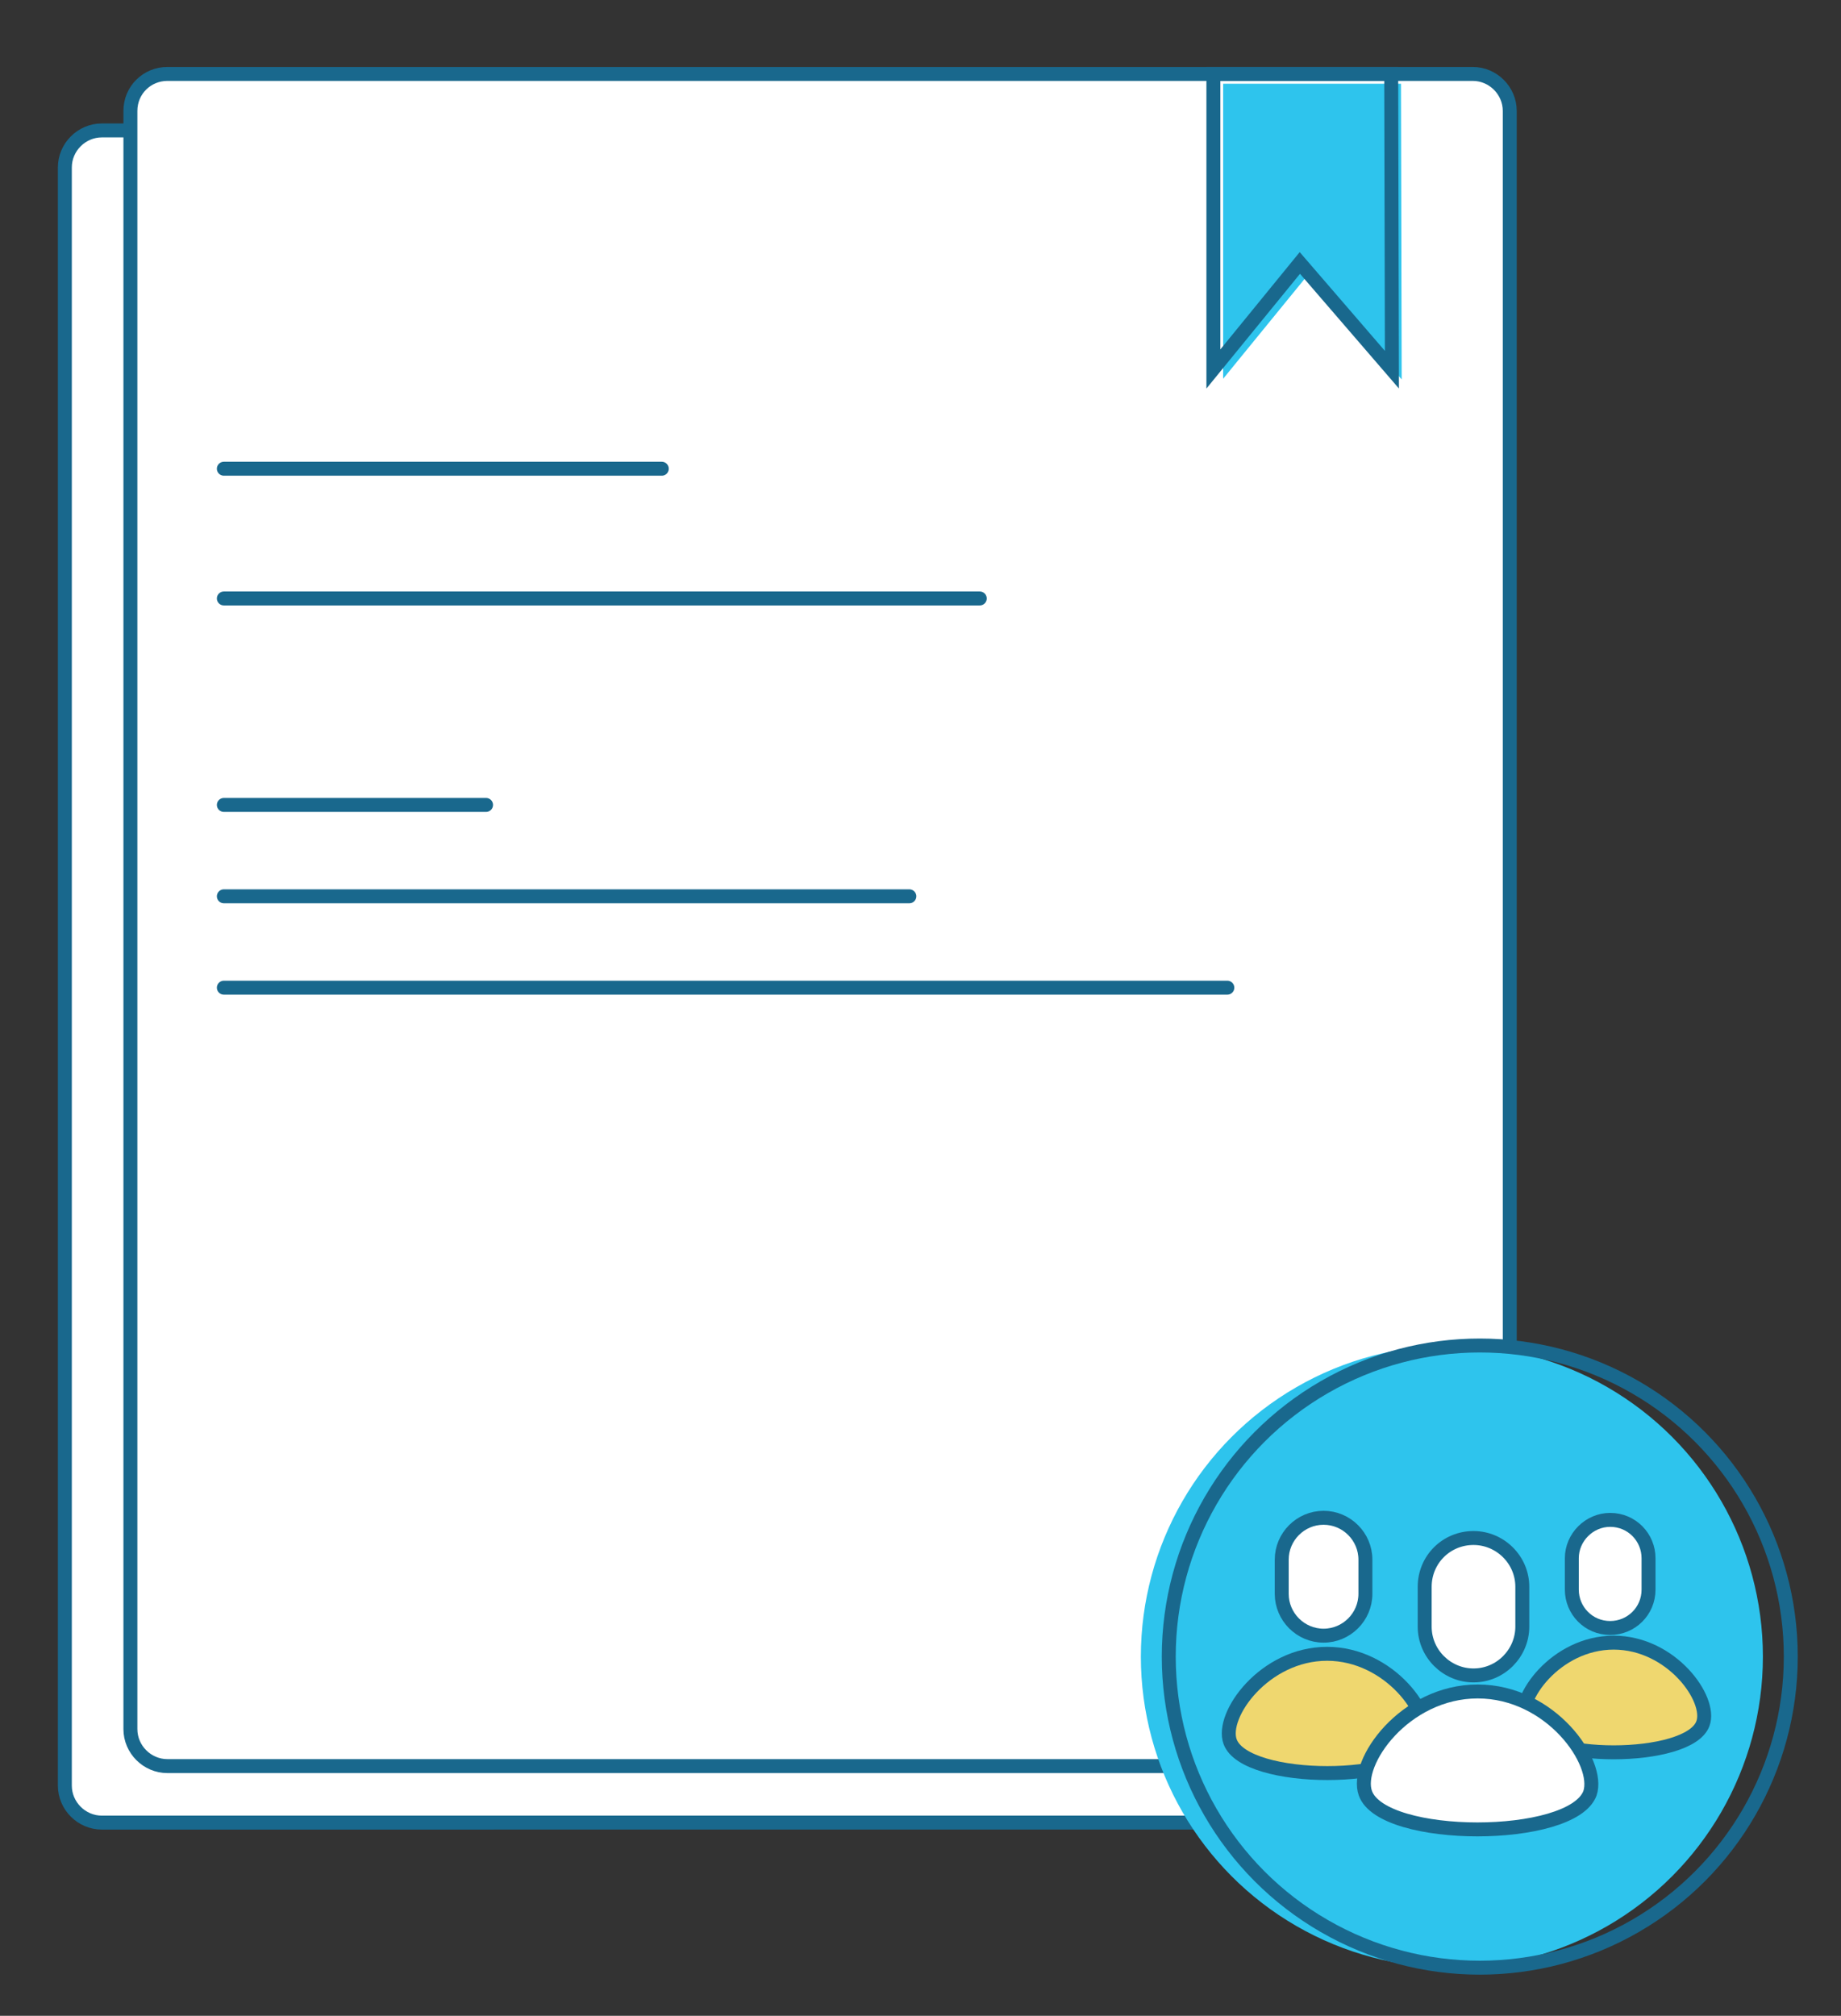 <?xml version="1.0" encoding="utf-8"?>
<!-- Generator: Adobe Illustrator 26.0.1, SVG Export Plug-In . SVG Version: 6.00 Build 0)  -->
<svg version="1.1" id="Layer_1" xmlns="http://www.w3.org/2000/svg" xmlns:xlink="http://www.w3.org/1999/xlink" x="0px" y="0px"
	 viewBox="0 0 264 289" style="enable-background:new 0 0 264 289;" xml:space="preserve">
<rect x="0" y="0" width="264" height="289" fill="#333333" stroke="none"/>
<style type="text/css">
	.st0{fill:#FFFFFF;stroke:#19688D;stroke-width:2;stroke-miterlimit:10;}
	.st1{fill:#2EC4ED;}
	.st2{fill:none;stroke:#19688D;stroke-width:2;stroke-miterlimit:10;}
	.st3{fill:none;stroke:#19688D;stroke-width:2;stroke-linecap:round;stroke-linejoin:round;}
	.st4{fill:#EFD76F;}
	.st5{fill:#FFFFFF;}
</style>
<path class="st0" d="M14.6,18.7h187.2c2.9,0,5.3,2.4,5.3,5.3v232c0,2.9-2.4,5.3-5.3,5.3H14.6c-2.9,0-5.3-2.4-5.3-5.3V24
	C9.3,21.1,11.7,18.7,14.6,18.7z"/>
<path class="st0" d="M24,10.6h187.2c2.9,0,5.3,2.4,5.3,5.3v232c0,2.9-2.4,5.3-5.3,5.3H24c-2.9,0-5.3-2.4-5.3-5.3v-232
	C18.7,12.9,21.1,10.6,24,10.6z"/>
<polygon class="st1" points="201,54.4 200.9,12 175.4,12 175.4,54.3 187.8,39.1 "/>
<polygon class="st2" points="199.6,53 199.5,10.6 174,10.6 174,52.9 186.4,37.7 "/>
<line class="st3" x1="32.1" y1="115.4" x2="69.7" y2="115.4"/>
<line class="st3" x1="32.1" y1="141.6" x2="176" y2="141.6"/>
<line class="st3" x1="32.1" y1="128.5" x2="130.4" y2="128.5"/>
<line class="st3" x1="32.1" y1="67.2" x2="94.9" y2="67.2"/>
<line class="st3" x1="32.1" y1="85.8" x2="140.5" y2="85.8"/>
<circle class="st1" cx="208.2" cy="237.5" r="44.6"/>
<circle class="st2" cx="212.2" cy="237.5" r="44.6"/>
<path class="st4" d="M219.2,246.9c-1.3-3.5,4.5-11.6,12.8-11.6s14,8.1,12.8,11.6C242.8,252.5,221.1,252.5,219.2,246.9z"/>
<path class="st2" d="M218.6,247.1c-1.3-3.5,4.5-11.6,12.8-11.6s14.1,8.1,12.8,11.6C242.2,252.6,220.6,252.6,218.6,247.1z"/>
<path class="st0" d="M230.9,217.9L230.9,217.9c3.1,0,5.5,2.5,5.5,5.5v4.5c0,3.1-2.5,5.5-5.5,5.5l0,0c-3.1,0-5.5-2.5-5.5-5.5v-4.5
	C225.4,220.4,227.9,217.9,230.9,217.9z"/>
<path class="st4" d="M177,249.5c-1.4-3.8,4.9-12.6,13.9-12.6s15.3,8.8,13.9,12.6C202.7,255.5,179.2,255.5,177,249.5z"/>
<path class="st2" d="M176.4,249.7c-1.4-3.8,4.9-12.6,13.9-12.6s15.3,8.8,13.9,12.6C202.1,255.7,178.6,255.7,176.4,249.7z"/>
<path class="st0" d="M189.8,217.6L189.8,217.6c3.3,0,6,2.7,6,6v4.9c0,3.3-2.7,6-6,6l0,0c-3.3,0-6-2.7-6-6v-4.9
	C183.8,220.3,186.5,217.6,189.8,217.6z"/>
<path class="st5" d="M196.5,256.8c-1.6-4.4,5.6-14.5,16.1-14.5s17.7,10.2,16.1,14.5C226.1,263.8,199,263.8,196.5,256.8z"/>
<path class="st2" d="M195.8,257.1c-1.6-4.4,5.6-14.6,16.1-14.6s17.6,10.2,16.1,14.6C225.4,264,198.3,264,195.8,257.1z"/>
<path class="st0" d="M211.3,220.5L211.3,220.5c3.8,0,7,3.1,7,7v5.7c0,3.8-3.1,7-7,7l0,0c-3.8,0-7-3.1-7-7v-5.7
	C204.3,223.6,207.4,220.5,211.3,220.5z"/>
</svg>
